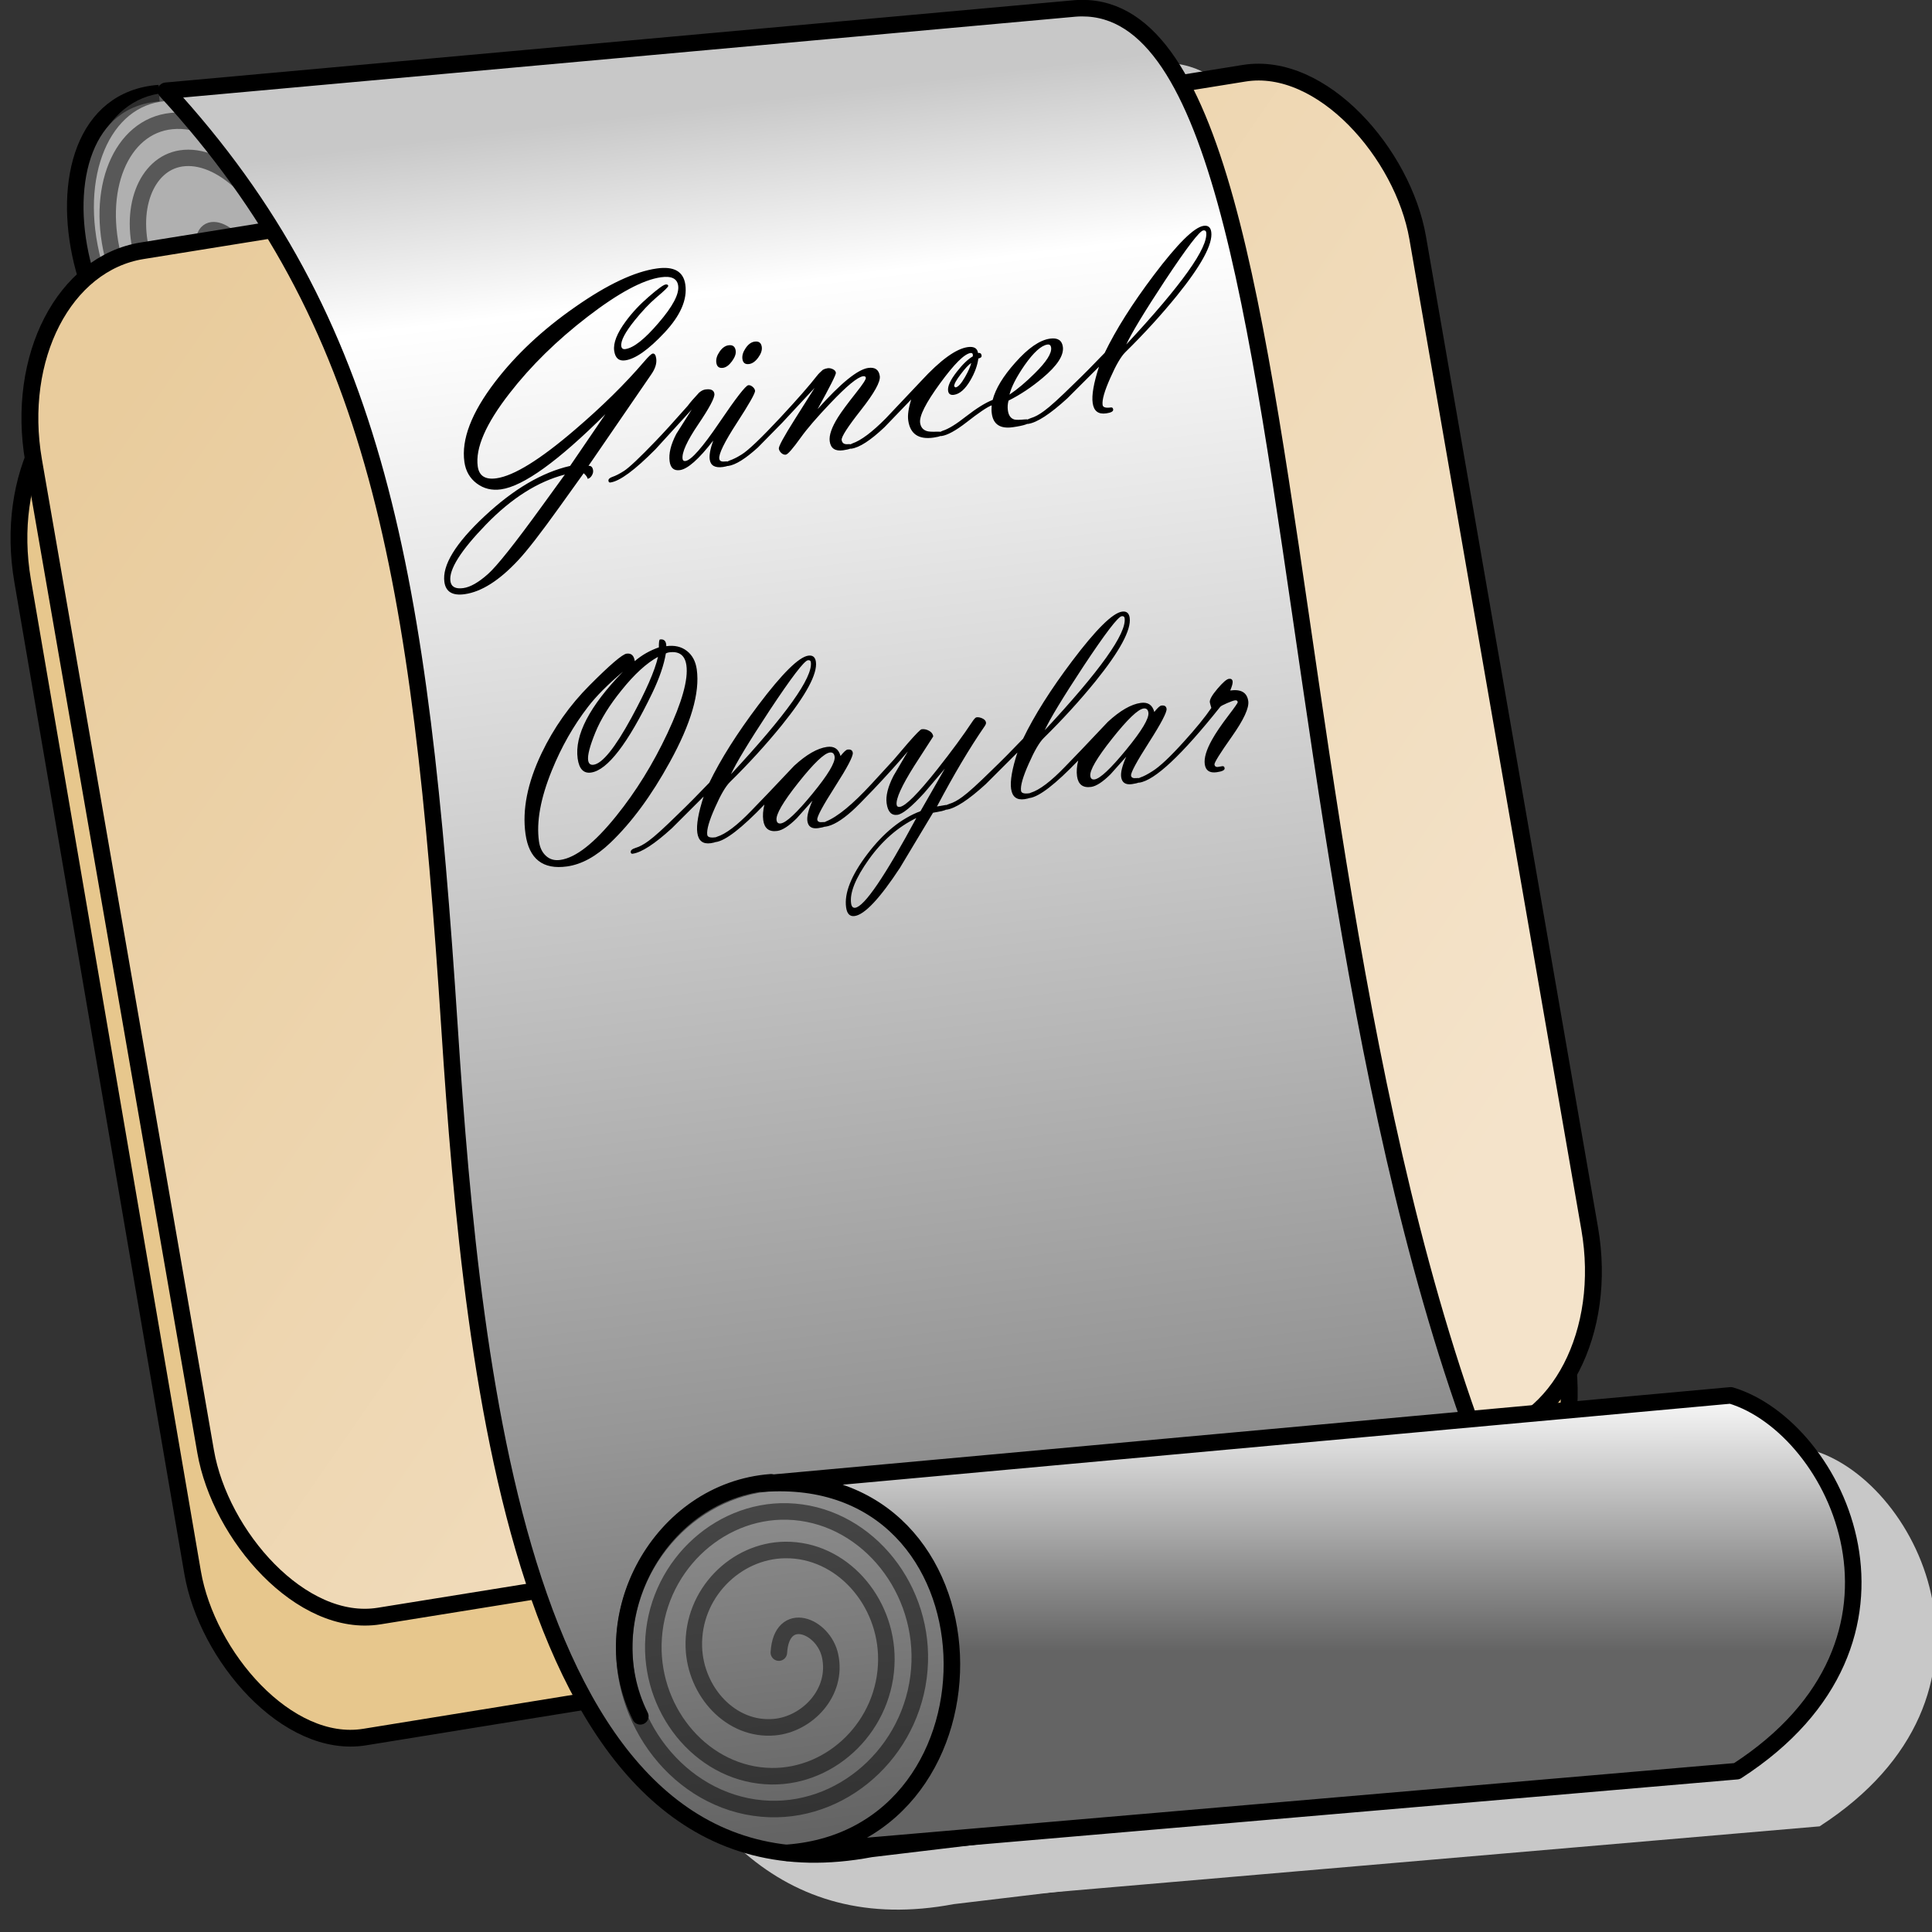 <?xml version="1.0" encoding="UTF-8" standalone="no"?>
<!-- Created with Inkscape (http://www.inkscape.org/) -->
<svg
   xmlns:dc="http://purl.org/dc/elements/1.1/"
   xmlns:cc="http://web.resource.org/cc/"
   xmlns:rdf="http://www.w3.org/1999/02/22-rdf-syntax-ns#"
   xmlns:svg="http://www.w3.org/2000/svg"
   xmlns="http://www.w3.org/2000/svg"
   xmlns:xlink="http://www.w3.org/1999/xlink"
   xmlns:sodipodi="http://sodipodi.sourceforge.net/DTD/sodipodi-0.dtd"
   xmlns:inkscape="http://www.inkscape.org/namespaces/inkscape"
   version="1.0"
   width="395"
   height="395"
   id="svg2047"
   sodipodi:version="0.32"
   inkscape:version="0.45.1"
   sodipodi:docname="VS_G_O.svg"
   inkscape:output_extension="org.inkscape.output.svg.inkscape"
   sodipodi:docbase="C:\Documents and Settings\pc\Belgelerim\Origami">
  <rect width="100%" height="100%" fill="#333333" stroke="none"/>
  <sodipodi:namedview
     inkscape:window-height="682"
     inkscape:window-width="1024"
     inkscape:pageshadow="2"
     inkscape:pageopacity="0.0"
     guidetolerance="10.0"
     gridtolerance="10.0"
     objecttolerance="10.0"
     borderopacity="1.0"
     bordercolor="#666666"
     pagecolor="#ffffff"
     id="base"
     width="395px"
     height="395px"
     inkscape:showpageshadow="false"
     inkscape:zoom="0.76165502"
     inkscape:cx="166.92932"
     inkscape:cy="207.92773"
     inkscape:window-x="0"
     inkscape:window-y="52"
     inkscape:current-layer="svg2047" />
  <defs
     id="defs3">
    <linearGradient
       id="linearGradient3446">
      <stop
         style="stop-color:#f4e3ca;stop-opacity:1"
         offset="0"
         id="stop3448" />
      <stop
         style="stop-color:#e9cc9d;stop-opacity:1"
         offset="1"
         id="stop3450" />
    </linearGradient>
    <linearGradient
       id="linearGradient2917">
      <stop
         style="stop-color:#0036d4;stop-opacity:1;"
         offset="0"
         id="stop2919" />
      <stop
         id="stop3165"
         offset="1"
         style="stop-color:#001b95;stop-opacity:1;" />
    </linearGradient>
    <linearGradient
       inkscape:collect="always"
       xlink:href="#linearGradient2917"
       id="linearGradient2335"
       gradientUnits="userSpaceOnUse"
       gradientTransform="matrix(2.049,-0.506,0.58,2.08,-647.129,-304.353)"
       x1="370.372"
       y1="344.233"
       x2="283.229"
       y2="259.176" />
    <linearGradient
       inkscape:collect="always"
       xlink:href="#linearGradient3446"
       id="linearGradient2362"
       gradientUnits="userSpaceOnUse"
       gradientTransform="matrix(3.053,6.2279176e-8,4.5126126e-8,3.053,-2383.408,666.996)"
       x1="870.859"
       y1="-140.094"
       x2="795.291"
       y2="-169.776" />
    <linearGradient
       id="linearGradient8150">
      <stop
         id="stop8152"
         offset="0"
         style="stop-color:#e5ddb5;stop-opacity:1;" />
      <stop
         style="stop-color:#d3cfa9;stop-opacity:0.498;"
         offset="0.5"
         id="stop9524" />
      <stop
         id="stop8154"
         offset="1"
         style="stop-color:#c1c19e;stop-opacity:0;" />
    </linearGradient>
    <radialGradient
       gradientTransform="matrix(1.837,-1.773,0.573,0.594,-274.339,424.107)"
       gradientUnits="userSpaceOnUse"
       xlink:href="#linearGradient2772"
       id="radialGradient2958"
       fy="186.437"
       fx="196.337"
       r="57.806"
       cy="186.437"
       cx="196.337" />
    <radialGradient
       gradientTransform="matrix(1.45,-0.95,0.292,0.445,-146.566,258.389)"
       gradientUnits="userSpaceOnUse"
       xlink:href="#linearGradient2772"
       id="radialGradient2956"
       fy="269.649"
       fx="119.723"
       r="71.064"
       cy="269.649"
       cx="119.723" />
    <radialGradient
       gradientTransform="matrix(0.682,-0.407,9.517416e-2,0.16,98.532,182.905)"
       gradientUnits="userSpaceOnUse"
       xlink:href="#linearGradient2819"
       id="radialGradient2954"
       fy="40.733"
       fx="282.988"
       r="110.102"
       cy="40.733"
       cx="282.988" />
    <radialGradient
       gradientTransform="matrix(1.193,-1.218,0.321,0.314,-94.046,401.405)"
       gradientUnits="userSpaceOnUse"
       xlink:href="#linearGradient2819"
       id="radialGradient2952"
       fy="109.503"
       fx="224.146"
       r="70.887"
       cy="109.503"
       cx="224.146" />
    <radialGradient
       gradientTransform="matrix(-0.242,-0.409,1.629,-0.964,238.445,289.053)"
       gradientUnits="userSpaceOnUse"
       xlink:href="#linearGradient2819"
       id="radialGradient2950"
       fy="70.836"
       fx="318.534"
       r="66.835"
       cy="70.836"
       cx="318.534" />
    <radialGradient
       gradientTransform="matrix(0.802,0.814,-2.864,2.82,451.746,-410.501)"
       gradientUnits="userSpaceOnUse"
       xlink:href="#linearGradient2772"
       id="radialGradient2948"
       fy="133.78"
       fx="190.253"
       r="42.904"
       cy="133.78"
       cx="190.253" />
    <radialGradient
       gradientTransform="matrix(1.46,0.293,-0.661,3.298,54.614,-468.735)"
       gradientUnits="userSpaceOnUse"
       xlink:href="#linearGradient2772"
       id="radialGradient2946"
       fy="189.075"
       fx="148.51"
       r="28.557"
       cy="189.075"
       cx="148.51" />
    <radialGradient
       spreadMethod="reflect"
       gradientTransform="matrix(0.941,0.338,-0.986,2.75,261.779,-483.428)"
       gradientUnits="userSpaceOnUse"
       xlink:href="#linearGradient2772"
       id="radialGradient2944"
       fy="264.088"
       fx="90.208"
       r="32.989"
       cy="264.088"
       cx="90.208" />
    <linearGradient
       gradientUnits="userSpaceOnUse"
       xlink:href="#linearGradient3343"
       id="linearGradient3705"
       y2="220.202"
       x2="86.394"
       y1="187.867"
       x1="58.968"
       gradientTransform="translate(-77.784,176.363)" />
    <linearGradient
       gradientTransform="translate(-71.308,170.87)"
       gradientUnits="userSpaceOnUse"
       xlink:href="#linearGradient3321"
       id="linearGradient3703"
       y2="38.089"
       x2="82.702"
       y1="-67.07"
       x1="-6.491" />
    <linearGradient
       gradientUnits="userSpaceOnUse"
       xlink:href="#linearGradient2889"
       id="linearGradient3199"
       y2="26.29"
       x2="263.83"
       y1="304.51"
       x1="92.604" />
    <linearGradient
       id="linearGradient3106">
      <stop
         id="stop3108"
         offset="0"
         style="stop-color:#969696;stop-opacity:1" />
      <stop
         id="stop3115"
         offset="0.732"
         style="stop-color:white;stop-opacity:1" />
      <stop
         id="stop3110"
         offset="1"
         style="stop-color:#c8c8c8;stop-opacity:1" />
    </linearGradient>
    <linearGradient
       id="linearGradient3065">
      <stop
         id="stop3067"
         offset="0"
         style="stop-color:#c8c8c8;stop-opacity:1" />
      <stop
         id="stop3069"
         offset="1"
         style="stop-color:#646464;stop-opacity:1" />
    </linearGradient>
    <linearGradient
       id="linearGradient3055">
      <stop
         id="stop3057"
         offset="0"
         style="stop-color:#d7d7d7;stop-opacity:1" />
      <stop
         id="stop3059"
         offset="1"
         style="stop-color:#c8c8c8;stop-opacity:1" />
    </linearGradient>
    <linearGradient
       id="linearGradient3041">
      <stop
         id="stop3043"
         offset="0"
         style="stop-color:#d7d7d7;stop-opacity:1" />
      <stop
         id="stop3045"
         offset="1"
         style="stop-color:white;stop-opacity:1" />
    </linearGradient>
    <linearGradient
       id="linearGradient2889">
      <stop
         id="stop2891"
         offset="0"
         style="stop-color:#a0a3e1;stop-opacity:1" />
      <stop
         id="stop2893"
         offset="1"
         style="stop-color:#dedcfa;stop-opacity:1" />
    </linearGradient>
    <linearGradient
       id="linearGradient2812">
      <stop
         id="stop2814"
         offset="0"
         style="stop-color:black;stop-opacity:1" />
      <stop
         id="stop2816"
         offset="1"
         style="stop-color:white;stop-opacity:0" />
    </linearGradient>
    <mask
       id="mask2799">
      <path
         id="use2796"
         style="fill:#e8e7fe;fill-opacity:1;fill-rule:evenodd;stroke:#000000;stroke-width:3.125;stroke-linecap:butt;stroke-linejoin:round;stroke-miterlimit:4;stroke-dasharray:none;stroke-opacity:1"
         d="M 168.994,144.763 C 168.994,144.763 214.493,156.633 246.145,148.72 C 277.796,140.807 309.448,103.221 309.448,103.221 C 309.448,103.221 344.067,191.252 348.023,221.914 C 351.98,252.577 350.002,289.174 327.252,311.923 C 304.502,334.673 255.672,325.408 232.297,302.032 C 218.414,288.149 204.602,261.479 192.733,233.783 C 180.863,206.088 168.005,143.774 168.994,144.763 z " />
    </mask>
    <mask
       id="mask2858">
      <path
         id="use2848"
         style="fill:#e8e7fe;fill-opacity:1;fill-rule:evenodd;stroke:#000000;stroke-width:3.125;stroke-linecap:butt;stroke-linejoin:miter;stroke-miterlimit:4;stroke-dasharray:none;stroke-opacity:1"
         d="M 100,24 C 100,24 88.5,66.5 134,76 C 179.5,85.5 217,67 217,67 C 217,67 211,163.464 196,192.464 C 181,221.464 141.5,254 118,254 C 94.5,254 76,238.5 70,223.5 C 64,208.5 60.5,128 71,102 C 78.203,84.164 73,78.5 82,49.5 C 87.643,31.316 100.5,23 100,24 z " />
    </mask>
    <linearGradient
       gradientUnits="userSpaceOnUse"
       xlink:href="#linearGradient2889"
       id="linearGradient2895"
       y2="26.29"
       x2="263.83"
       y1="304.51"
       x1="92.604" />
    <linearGradient
       gradientUnits="userSpaceOnUse"
       xlink:href="#linearGradient3041"
       id="linearGradient3047"
       y2="215.043"
       x2="340.825"
       y1="215.043"
       x1="24.042" />
    <linearGradient
       gradientTransform="translate(-218.932,-174.208)"
       gradientUnits="userSpaceOnUse"
       xlink:href="#linearGradient3041"
       id="linearGradient3051"
       y2="215.043"
       x2="340.825"
       y1="215.043"
       x1="24.042" />
    <linearGradient
       gradientTransform="translate(-0.5,6.75)"
       gradientUnits="userSpaceOnUse"
       xlink:href="#linearGradient3055"
       id="linearGradient3061"
       y2="137.499"
       x2="51.5"
       y1="197.354"
       x1="51.5" />
    <linearGradient
       gradientUnits="userSpaceOnUse"
       xlink:href="#linearGradient3065"
       id="linearGradient3071"
       y2="157"
       x2="371.5"
       y1="157"
       x1="58" />
    <linearGradient
       gradientUnits="userSpaceOnUse"
       xlink:href="#linearGradient3041"
       id="linearGradient3084"
       y2="215.043"
       x2="340.825"
       y1="215.043"
       x1="24.042" />
    <linearGradient
       gradientTransform="translate(-0.5,6.75)"
       gradientUnits="userSpaceOnUse"
       xlink:href="#linearGradient3055"
       id="linearGradient3086"
       y2="137.499"
       x2="51.5"
       y1="197.354"
       x1="51.5" />
    <linearGradient
       gradientUnits="userSpaceOnUse"
       xlink:href="#linearGradient3065"
       id="linearGradient3088"
       y2="157"
       x2="371.5"
       y1="157"
       x1="58" />
    <linearGradient
       gradientUnits="userSpaceOnUse"
       xlink:href="#linearGradient3041"
       id="linearGradient3108"
       y2="215.043"
       x2="340.825"
       y1="215.043"
       x1="24.042" />
    <linearGradient
       gradientTransform="translate(-0.5,6.75)"
       gradientUnits="userSpaceOnUse"
       xlink:href="#linearGradient3055"
       id="linearGradient3110"
       y2="137.499"
       x2="51.5"
       y1="197.354"
       x1="51.5" />
    <linearGradient
       gradientUnits="userSpaceOnUse"
       xlink:href="#linearGradient3065"
       id="linearGradient3112"
       y2="157"
       x2="371.5"
       y1="157"
       x1="58" />
    <linearGradient
       gradientUnits="userSpaceOnUse"
       xlink:href="#linearGradient3041"
       id="linearGradient3120"
       y2="215.043"
       x2="340.825"
       y1="215.043"
       x1="24.042" />
    <linearGradient
       gradientTransform="translate(-0.5,6.75)"
       gradientUnits="userSpaceOnUse"
       xlink:href="#linearGradient3055"
       id="linearGradient3122"
       y2="137.499"
       x2="51.5"
       y1="197.354"
       x1="51.5" />
    <linearGradient
       gradientUnits="userSpaceOnUse"
       xlink:href="#linearGradient3065"
       id="linearGradient3124"
       y2="157"
       x2="371.5"
       y1="157"
       x1="58" />
    <mask
       id="mask3114">
      <g
         id="g3073">
        <rect
           id="rect3039"
           style="opacity:1;fill:url(#linearGradient3120);fill-opacity:1;fill-rule:nonzero;stroke:none;stroke-width:15;stroke-linecap:round;stroke-linejoin:round;stroke-miterlimit:4;stroke-dasharray:none;stroke-dashoffset:0;stroke-opacity:1"
           y="198.073"
           x="24.042"
           height="33.941"
           width="316.784" />
        <rect
           id="rect3053"
           style="opacity:1;fill:url(#linearGradient3122);fill-opacity:1;fill-rule:nonzero;stroke:none;stroke-width:15;stroke-linecap:round;stroke-linejoin:round;stroke-miterlimit:4;stroke-dasharray:none;stroke-dashoffset:0;stroke-opacity:1"
           y="144.25"
           x="24"
           height="59.75"
           width="41" />
        <rect
           id="rect3063"
           style="opacity:1;fill:url(#linearGradient3124);fill-opacity:1;fill-rule:nonzero;stroke:none;stroke-width:15;stroke-linecap:round;stroke-linejoin:round;stroke-miterlimit:4;stroke-dasharray:none;stroke-dashoffset:0;stroke-opacity:1"
           y="118"
           x="58"
           height="78"
           width="313.5" />
      </g>
    </mask>
    <radialGradient
       gradientTransform="matrix(1.837,-1.773,0.573,0.594,-514.153,440.567)"
       gradientUnits="userSpaceOnUse"
       xlink:href="#linearGradient2772"
       id="radialGradient2953"
       fy="186.437"
       fx="196.337"
       r="57.806"
       cy="186.437"
       cx="196.337" />
    <radialGradient
       gradientTransform="matrix(1.45,-0.95,0.292,0.445,-386.38,274.849)"
       gradientUnits="userSpaceOnUse"
       xlink:href="#linearGradient2772"
       id="radialGradient2951"
       fy="269.649"
       fx="119.723"
       r="71.064"
       cy="269.649"
       cx="119.723" />
    <radialGradient
       gradientTransform="matrix(0.682,-0.407,9.517416e-2,0.16,-141.281,199.365)"
       gradientUnits="userSpaceOnUse"
       xlink:href="#linearGradient2819"
       id="radialGradient2949"
       fy="40.733"
       fx="282.988"
       r="110.102"
       cy="40.733"
       cx="282.988" />
    <radialGradient
       gradientTransform="matrix(1.193,-1.218,0.321,0.314,-333.86,417.865)"
       gradientUnits="userSpaceOnUse"
       xlink:href="#linearGradient2819"
       id="radialGradient2947"
       fy="109.503"
       fx="224.146"
       r="70.887"
       cy="109.503"
       cx="224.146" />
    <radialGradient
       gradientTransform="matrix(-0.242,-0.409,1.629,-0.964,-1.369,305.512)"
       gradientUnits="userSpaceOnUse"
       xlink:href="#linearGradient2819"
       id="radialGradient2945"
       fy="70.836"
       fx="318.534"
       r="66.835"
       cy="70.836"
       cx="318.534" />
    <radialGradient
       gradientTransform="matrix(0.802,0.814,-2.864,2.82,211.932,-394.041)"
       gradientUnits="userSpaceOnUse"
       xlink:href="#linearGradient2772"
       id="radialGradient2943"
       fy="133.78"
       fx="190.253"
       r="42.904"
       cy="133.78"
       cx="190.253" />
    <radialGradient
       gradientTransform="matrix(1.46,0.293,-0.661,3.298,-185.2,-452.275)"
       gradientUnits="userSpaceOnUse"
       xlink:href="#linearGradient2772"
       id="radialGradient2941"
       fy="189.075"
       fx="148.51"
       r="28.557"
       cy="189.075"
       cx="148.51" />
    <radialGradient
       spreadMethod="reflect"
       gradientTransform="matrix(0.941,0.338,-0.986,2.75,21.965,-466.968)"
       gradientUnits="userSpaceOnUse"
       xlink:href="#linearGradient2772"
       id="radialGradient2939"
       fy="264.088"
       fx="90.208"
       r="32.989"
       cy="264.088"
       cx="90.208" />
    <mask
       id="mask2918">
      <path
         id="path2901"
         style="fill:#ffffff;fill-opacity:1;fill-rule:evenodd;stroke:#ffffff;stroke-width:0.625;stroke-linecap:butt;stroke-linejoin:round;stroke-miterlimit:4;stroke-dasharray:none;stroke-opacity:1"
         d="M 58.75,323 C 111.494,297.64 143.767,271.468 165.25,246.25 C 142.088,229.68 148.893,230.973 169.75,239 C 179.563,242.777 196.5,243 215.5,211 C 230.086,186.434 243,176 243,176 C 226.58,177.836 197.967,172.667 247.25,167.375 C 268.44,141.349 294.856,118.807 319.75,95.25 C 271.649,114.854 288.808,93.974 328.625,87.625 C 355.192,51.283 403.995,31.754 457.625,15.875 C 420.612,17.186 380.065,15.711 364.125,33.625 L 364.375,25 C 328.411,33.945 243.46,64.798 241.123,71.533 C 239.328,76.707 233.421,88.265 230.428,99.199 C 229.499,92.562 229.708,85.241 231.136,77.19 C 206.054,88.567 159.711,123.214 157.685,131.461 C 156.513,136.231 153.467,172.577 156.094,188.736 C 147.436,175.317 146.242,158.504 144.707,141.848 C 135.888,150.807 99.657,165.386 106.42,235.759 C 98.928,227.455 100.416,214.162 98.288,202.878 C 74.276,233.484 53.094,278.867 54,324" />
    </mask>
    <mask
       id="mask2761">
      <path
         id="path2759"
         style="fill:#ffffff;fill-opacity:1;fill-rule:evenodd;stroke:#ffffff;stroke-width:1.25;stroke-linecap:butt;stroke-linejoin:miter;stroke-miterlimit:4;stroke-dasharray:none;stroke-opacity:1"
         d="M 281.5,87.25 C 163.117,181.455 64.983,280.997 11.688,391.75 L 15,391.75 C 15,391.75 21.5,382.25 26.25,378.25 C 31,374.25 45.5,364.5 45.5,364.5 C 45.5,364.5 57.983,326.622 83.792,289.853 C 109.602,253.083 145.664,218.081 153.089,210.303 C 160.513,202.525 176.125,185.75 176.125,185.75" />
    </mask>
    <linearGradient
       id="linearGradient2772">
      <stop
         id="stop2774"
         offset="0"
         style="stop-color:white;stop-opacity:1" />
      <stop
         id="stop2887"
         offset="0.169"
         style="stop-color:white;stop-opacity:1" />
      <stop
         id="stop2780"
         offset="0.361"
         style="stop-color:#ddd;stop-opacity:1" />
      <stop
         id="stop2889"
         offset="0.617"
         style="stop-color:#ccc;stop-opacity:1" />
      <stop
         id="stop2776"
         offset="1"
         style="stop-color:#ccc;stop-opacity:1" />
    </linearGradient>
    <linearGradient
       id="linearGradient2819">
      <stop
         id="stop2821"
         offset="0"
         style="stop-color:white;stop-opacity:1" />
      <stop
         id="stop2921"
         offset="0.411"
         style="stop-color:white;stop-opacity:1" />
      <stop
         id="stop2823"
         offset="1"
         style="stop-color:#ccc;stop-opacity:1" />
    </linearGradient>
    <linearGradient
       id="linearGradient3218">
      <stop
         id="stop3220"
         offset="0"
         style="stop-color:white;stop-opacity:1" />
      <stop
         id="stop3222"
         offset="1"
         style="stop-color:white;stop-opacity:0" />
    </linearGradient>
    <linearGradient
       id="linearGradient3321">
      <stop
         id="stop3323"
         offset="0"
         style="stop-color:#c8c8c8;stop-opacity:1;" />
      <stop
         id="stop3329"
         offset="0.107"
         style="stop-color:white;stop-opacity:1" />
      <stop
         id="stop3331"
         offset="0.761"
         style="stop-color:#969696;stop-opacity:1" />
      <stop
         id="stop3325"
         offset="1"
         style="stop-color:#646464;stop-opacity:1" />
    </linearGradient>
    <linearGradient
       id="linearGradient3343">
      <stop
         id="stop3345"
         offset="0"
         style="stop-color:#c8c8c8;stop-opacity:1" />
      <stop
         id="stop3347"
         offset="0.299"
         style="stop-color:white;stop-opacity:1" />
      <stop
         id="stop3349"
         offset="0.761"
         style="stop-color:#969696;stop-opacity:1" />
      <stop
         id="stop3351"
         offset="1"
         style="stop-color:#646464;stop-opacity:1" />
    </linearGradient>
    <linearGradient
       inkscape:collect="always"
       xlink:href="#linearGradient3343"
       id="linearGradient2667"
       gradientUnits="userSpaceOnUse"
       gradientTransform="matrix(1.078,0.914,-0.914,1.078,511.188,63.599)"
       x1="-63.856"
       y1="236.982"
       x2="-28.699"
       y2="278.433" />
    <linearGradient
       y2="192.73"
       x2="-403.219"
       y1="192.73"
       x1="-427.828"
       gradientTransform="matrix(1.196,0,0,1.196,82.882,-35.224)"
       gradientUnits="userSpaceOnUse"
       id="linearGradient11038"
       xlink:href="#linearGradient3525"
       inkscape:collect="always" />
    <radialGradient
       gradientUnits="userSpaceOnUse"
       gradientTransform="matrix(1,0,0,1.46,0,-140.29)"
       r="16.857"
       fy="305.074"
       fx="-216.627"
       cy="305.074"
       cx="-216.627"
       id="radialGradient8104"
       xlink:href="#linearGradient3525"
       inkscape:collect="always" />
    <linearGradient
       y2="160.622"
       x2="-87.941"
       y1="160.622"
       x1="-133.152"
       gradientTransform="translate(0.746,12.784)"
       gradientUnits="userSpaceOnUse"
       id="linearGradient6137"
       xlink:href="#linearGradient3525"
       inkscape:collect="always" />
    <linearGradient
       gradientTransform="translate(-0.592,11.298)"
       gradientUnits="userSpaceOnUse"
       y2="178.093"
       x2="-105.851"
       y1="127.538"
       x1="-102.387"
       id="linearGradient4193"
       xlink:href="#linearGradient3525"
       inkscape:collect="always" />
    <linearGradient
       y2="95.039"
       x2="-60.039"
       y1="95.039"
       x1="-90.977"
       gradientTransform="matrix(0.611,-0.222,0.222,0.611,-312.413,128.883)"
       gradientUnits="userSpaceOnUse"
       id="linearGradient9101"
       xlink:href="#linearGradient3525"
       inkscape:collect="always" />
    <linearGradient
       gradientTransform="matrix(0.611,-0.222,0.222,0.611,-300.513,144.112)"
       gradientUnits="userSpaceOnUse"
       y2="134.637"
       x2="-45.949"
       y1="177.44"
       x1="-45.949"
       id="linearGradient9079"
       xlink:href="#linearGradient3525"
       inkscape:collect="always" />
    <linearGradient
       gradientTransform="matrix(5.542,3.32,-4.164,6.008,1822.086,-2110.395)"
       y2="357.173"
       x2="14.581"
       y1="365.394"
       x1="24.404"
       gradientUnits="userSpaceOnUse"
       id="linearGradient2865"
       xlink:href="#linearGradient3525"
       inkscape:collect="always" />
    <linearGradient
       y2="357.173"
       x2="14.581"
       y1="365.394"
       x1="24.404"
       gradientTransform="matrix(5.542,3.32,-4.164,6.008,1939.229,-1890.395)"
       gradientUnits="userSpaceOnUse"
       id="linearGradient1955"
       xlink:href="#linearGradient3525"
       inkscape:collect="always" />
    <linearGradient
       gradientTransform="matrix(0.579,0.354,-0.351,0.583,520.705,-207.504)"
       gradientUnits="userSpaceOnUse"
       y2="451.375"
       x2="114.657"
       y1="524.233"
       x1="173.229"
       id="linearGradient3087"
       xlink:href="#linearGradient3525"
       inkscape:collect="always" />
    <linearGradient
       y2="150.759"
       x2="131.429"
       y1="62.271"
       x1="52.857"
       gradientUnits="userSpaceOnUse"
       id="linearGradient3021"
       xlink:href="#linearGradient2951"
       inkscape:collect="always" />
    <linearGradient
       y2="125.822"
       x2="171.429"
       y1="122.604"
       x1="27.143"
       gradientUnits="userSpaceOnUse"
       id="linearGradient3019"
       xlink:href="#linearGradient2959"
       inkscape:collect="always" />
    <linearGradient
       y2="150.759"
       x2="131.429"
       y1="62.271"
       x1="52.857"
       gradientUnits="userSpaceOnUse"
       id="linearGradient2973"
       xlink:href="#linearGradient2951"
       inkscape:collect="always" />
    <linearGradient
       y2="125.822"
       x2="171.429"
       y1="122.604"
       x1="27.143"
       gradientUnits="userSpaceOnUse"
       id="linearGradient2971"
       xlink:href="#linearGradient2959"
       inkscape:collect="always" />
    <linearGradient
       y2="125.822"
       x2="171.429"
       y1="122.604"
       x1="27.143"
       gradientUnits="userSpaceOnUse"
       id="linearGradient2965"
       xlink:href="#linearGradient2959"
       inkscape:collect="always" />
    <linearGradient
       y2="150.759"
       x2="131.429"
       y1="62.271"
       x1="52.857"
       gradientUnits="userSpaceOnUse"
       id="linearGradient2949"
       xlink:href="#linearGradient2951"
       inkscape:collect="always" />
    <linearGradient
       y2="125.822"
       x2="171.429"
       y1="122.604"
       x1="27.143"
       gradientUnits="userSpaceOnUse"
       id="linearGradient2947"
       xlink:href="#linearGradient2917"
       inkscape:collect="always" />
    <linearGradient
       gradientUnits="userSpaceOnUse"
       y2="150.759"
       x2="131.429"
       y1="62.271"
       x1="52.857"
       id="linearGradient2931"
       xlink:href="#linearGradient2925"
       inkscape:collect="always" />
    <linearGradient
       gradientUnits="userSpaceOnUse"
       y2="125.822"
       x2="171.429"
       y1="122.604"
       x1="27.143"
       id="linearGradient2923"
       xlink:href="#linearGradient2917"
       inkscape:collect="always" />
    <linearGradient
       id="linearGradient1977">
      <stop
         id="stop1979"
         offset="0"
         style="stop-color:#efefbd;stop-opacity:1;" />
      <stop
         id="stop1981"
         offset="1"
         style="stop-color:#d2c595;stop-opacity:1;" />
    </linearGradient>
    <linearGradient
       id="linearGradient9647">
      <stop
         id="stop9649"
         offset="0"
         style="stop-color:#d40000;stop-opacity:1;" />
      <stop
         id="stop9651"
         offset="1"
         style="stop-color:#570000;stop-opacity:1;" />
    </linearGradient>
    <linearGradient
       id="linearGradient2925">
      <stop
         id="stop2927"
         offset="0"
         style="stop-color:#fa2f52;stop-opacity:1;" />
      <stop
         id="stop2929"
         offset="1"
         style="stop-color:#f57d5a;stop-opacity:1;" />
    </linearGradient>
    <linearGradient
       id="linearGradient2951">
      <stop
         style="stop-color:#4aafff;stop-opacity:1;"
         offset="0"
         id="stop2953" />
      <stop
         style="stop-color:#7fe5e5;stop-opacity:1;"
         offset="1"
         id="stop2955" />
    </linearGradient>
    <linearGradient
       id="linearGradient2959">
      <stop
         style="stop-color:#5500af;stop-opacity:1;"
         offset="0"
         id="stop2961" />
      <stop
         style="stop-color:#000052;stop-opacity:1;"
         offset="1"
         id="stop2963" />
    </linearGradient>
    <linearGradient
       id="linearGradient3025">
      <stop
         id="stop3027"
         offset="0"
         style="stop-color:#4aaf6d;stop-opacity:1;" />
      <stop
         id="stop3029"
         offset="1"
         style="stop-color:#6af297;stop-opacity:1;" />
    </linearGradient>
    <linearGradient
       id="linearGradient3033">
      <stop
         id="stop3035"
         offset="0"
         style="stop-color:#557567;stop-opacity:1;" />
      <stop
         id="stop3037"
         offset="1"
         style="stop-color:#002d17;stop-opacity:1;" />
    </linearGradient>
    <linearGradient
       id="linearGradient9626">
      <stop
         id="stop9628"
         offset="0"
         style="stop-color:#f4e3ca;stop-opacity:1;" />
      <stop
         id="stop9630"
         offset="1"
         style="stop-color:#e9cc9d;stop-opacity:1;" />
    </linearGradient>
    <linearGradient
       id="linearGradient3525">
      <stop
         id="stop3527"
         offset="0"
         style="stop-color:#006;stop-opacity:1;" />
      <stop
         id="stop3529"
         offset="1"
         style="stop-color:#00004f;stop-opacity:1;" />
    </linearGradient>
    <linearGradient
       inkscape:collect="always"
       xlink:href="#linearGradient3321"
       id="linearGradient10695"
       x1="172.558"
       y1="18.449"
       x2="214.592"
       y2="368.84"
       gradientUnits="userSpaceOnUse" />
    <linearGradient
       inkscape:collect="always"
       xlink:href="#linearGradient3446"
       id="linearGradient10705"
       gradientUnits="userSpaceOnUse"
       gradientTransform="matrix(3.165,-4.1117431e-3,-4.3702932e-3,3.165,-2500.602,677.119)"
       x1="865.049"
       y1="-123.358"
       x2="793.018"
       y2="-193.298" />
    <linearGradient
       inkscape:collect="always"
       xlink:href="#linearGradient3446"
       id="linearGradient10740"
       gradientUnits="userSpaceOnUse"
       gradientTransform="matrix(3.165,-4.1117431e-3,-4.3702932e-3,3.165,-2492.643,666.224)"
       x1="865.049"
       y1="-123.358"
       x2="793.018"
       y2="-193.298" />
    <linearGradient
       inkscape:collect="always"
       xlink:href="#linearGradient3321"
       id="linearGradient10742"
       gradientUnits="userSpaceOnUse"
       x1="172.558"
       y1="18.449"
       x2="214.592"
       y2="368.84"
       gradientTransform="translate(6,-12)" />
    <linearGradient
       inkscape:collect="always"
       xlink:href="#linearGradient3343"
       id="linearGradient10744"
       gradientUnits="userSpaceOnUse"
       gradientTransform="matrix(1.078,0.914,-0.914,1.078,517.188,51.599)"
       x1="-63.856"
       y1="236.982"
       x2="-28.699"
       y2="278.433" />
  </defs>
  <g
     transform="matrix(1.312,-9.8456832e-2,9.0437418e-2,1.387,-273.716,169.622)"
     style="opacity:0.3"
     id="g2962" />
  <g
     transform="matrix(1.312,-9.8456832e-2,9.0437418e-2,1.387,234.47,175.717)"
     style="opacity:0.3;fill:#cacaca;fill-opacity:1;stroke:none"
     id="g2671" />
  <g
     id="g10717"
     transform="translate(-6,12)">
    <g
       style="fill:#c8c8c8;fill-opacity:1"
       transform="matrix(0.997,-7.4810524e-2,6.9735212e-2,1.07,-480.244,22.671)"
       id="g3658">
      <path
         d="M 535.024,33.289 C 504.127,33.289 513.679,95.021 548.113,94.91 L 645.486,94.91"
         style="fill:#c8c8c8;fill-opacity:1;fill-rule:evenodd;stroke:none;stroke-width:3.266;stroke-linecap:butt;stroke-linejoin:miter;stroke-miterlimit:4;stroke-dasharray:none;stroke-opacity:1"
         id="path2673" />
      <path
         d="M 542.39,65.299 C 540.782,57.059 547.679,59.808 550.023,65.496 C 552.822,72.288 549.787,78.493 545.125,79.316 C 538.959,80.404 531.972,73.318 529.738,64.974 C 527.065,54.989 531.448,46.546 538.629,46.019 C 546.834,45.417 555.765,54.701 558.393,65.711 C 561.316,77.958 555.857,88.176 546.923,88.533 C 537.162,88.922 526.665,77.888 523.708,64.819 C 520.518,50.72 526.86,39.021 537.216,38.779 C 548.281,38.52 560.115,51.036 563.362,65.839 C 566.805,81.54 559.703,94.531 548.123,94.687 C 535.914,94.851 522.899,81.033 519.39,64.707 C 515.709,47.577 523.488,33.428 536.155,33.341 C 536.654,33.338 537.157,33.355 537.663,33.394"
         style="opacity:0.5;fill:#c8c8c8;fill-opacity:1;fill-rule:nonzero;stroke:none;stroke-width:3.234;stroke-linecap:round;stroke-linejoin:miter;stroke-miterlimit:4;stroke-dasharray:none;stroke-opacity:1"
         id="path2675" />
      <path
         d="M 536.475,32.941 C 576.75,79.959 581.876,128.436 581.876,215.384 C 581.876,283.406 585.483,384.835 656.874,377.36 L 816.822,370.772 C 737.69,268.022 781.358,30.25 723.076,30.25 L 536.475,32.941 z "
         style="fill:#c8c8c8;fill-opacity:1;fill-rule:evenodd;stroke:none;stroke-width:3.266;stroke-linecap:butt;stroke-linejoin:round;stroke-miterlimit:4;stroke-dasharray:none;stroke-opacity:1"
         id="path2677"
         sodipodi:nodetypes="cscccc" />
      <path
         d="M 639.807,376.903 L 834.628,374.922 C 877.733,352.893 859.721,310.987 838.383,303.368 L 639.68,306.352 C 689.746,306.352 686.383,376.903 639.807,376.903 z "
         style="fill:#c8c8c8;fill-opacity:1;fill-rule:evenodd;stroke:none;stroke-width:3.266;stroke-linecap:butt;stroke-linejoin:round;stroke-miterlimit:4;stroke-dasharray:none;stroke-opacity:1"
         id="path2679" />
      <path
         d="M 640.751,338.702 C 641.878,330.401 650.248,334.154 651.168,340.075 C 652.267,347.146 645.579,352.74 638.834,352.822 C 629.914,352.932 623.176,344.926 623.483,336.426 C 623.851,326.256 633.298,318.683 643.387,319.279 C 654.916,319.96 663.437,330.414 662.592,341.581 C 661.652,354 650.005,363.141 637.574,362.107 C 623.993,360.978 614.026,348.571 615.253,335.342 C 616.577,321.071 630.038,310.619 644.377,311.985 C 659.699,313.445 670.904,327.506 669.373,342.474 C 667.75,358.35 652.72,369.946 636.733,368.307 C 619.876,366.579 607.574,351.061 609.361,334.565 C 611.236,317.255 627.665,304.632 645.121,306.507 C 645.808,306.581 646.492,306.676 647.173,306.792"
         style="opacity:0.5;fill:#c8c8c8;fill-opacity:1;fill-rule:evenodd;stroke:none;stroke-width:3.266;stroke-linecap:round;stroke-linejoin:miter;stroke-miterlimit:4;stroke-dasharray:none;stroke-opacity:1"
         id="path2681" />
      <path
         d="M 641.421,306.204 C 618.744,306.204 602.899,329.293 611.641,348.846"
         style="fill:#c8c8c8;fill-opacity:1;fill-rule:evenodd;stroke:none;stroke-width:3.266;stroke-linecap:round;stroke-linejoin:miter;stroke-miterlimit:4;stroke-dasharray:none;stroke-opacity:1"
         id="path2683" />
    </g>
    <path
       id="path3306"
       style="fill:#b0b0b0;fill-opacity:1;fill-rule:evenodd;stroke:#000000;stroke-width:3.382;stroke-linecap:butt;stroke-linejoin:miter;stroke-miterlimit:4;stroke-dasharray:none;stroke-opacity:1"
       d="M 38.501,7.039 C 7.689,9.351 21.52,74.68 55.852,71.985 L 152.959,64.7" />
    <path
       id="path3308"
       style="opacity:0.5;fill:#b0b0b0;fill-opacity:1;fill-rule:nonzero;stroke:#000000;stroke-width:3.349;stroke-linecap:round;stroke-linejoin:miter;stroke-miterlimit:4;stroke-dasharray:none;stroke-opacity:1"
       d="M 48.08,40.734 C 45.902,32.039 52.971,34.463 55.706,40.373 C 58.971,47.431 56.377,54.296 51.784,55.525 C 45.711,57.15 38.25,50.092 35.44,41.332 C 32.078,30.85 35.86,21.49 42.984,20.389 C 51.126,19.131 60.679,28.395 64.068,39.978 C 67.837,52.86 63.105,64.201 54.221,65.251 C 44.514,66.398 33.276,55.378 29.416,41.617 C 25.251,26.773 30.76,13.782 41.071,12.748 C 52.087,11.644 64.762,24.149 69.032,39.743 C 73.561,56.282 67.384,70.712 55.847,71.745 C 43.683,72.834 29.74,59.024 25.102,41.821 C 20.236,23.77 27.007,8.051 39.633,7.01 C 40.13,6.969 40.633,6.95 41.141,6.954" />
    <g
       transform="translate(14,6)"
       id="g10701">
      <rect
         width="284.419"
         height="283.329"
         rx="28.985"
         ry="38.857"
         x="-20.348"
         y="60.005"
         transform="matrix(0.987,-0.16,0.169,0.986,0,0)"
         style="fill:#e7c78d;fill-opacity:1;fill-rule:nonzero;stroke:#000000;stroke-width:3.427;stroke-linecap:round;stroke-linejoin:round;stroke-miterlimit:4;stroke-dasharray:none;stroke-dashoffset:0;stroke-opacity:1"
         id="rect3418" />
      <rect
         width="286.702"
         height="283.384"
         rx="29.218"
         ry="38.865"
         x="-14.149"
         y="36.207"
         transform="matrix(0.987,-0.159,0.171,0.985,0,0)"
         style="fill:url(#linearGradient10740);fill-opacity:1;fill-rule:nonzero;stroke:#000000;stroke-width:3.441;stroke-linecap:round;stroke-linejoin:round;stroke-miterlimit:4;stroke-dasharray:none;stroke-dashoffset:0;stroke-opacity:1"
         id="rect3436" />
    </g>
    <path
       sodipodi:nodetypes="cscccc"
       id="path3302"
       style="fill:url(#linearGradient10742);fill-opacity:1;fill-rule:evenodd;stroke:#000000;stroke-width:3.382;stroke-linecap:butt;stroke-linejoin:round;stroke-miterlimit:4;stroke-dasharray:none;stroke-opacity:1"
       d="M 39.925,6.558 C 83.368,53.847 91.86,105.326 97.924,198.347 C 102.667,271.12 113.338,379.363 184.012,366.024 L 343.062,347.01 C 256.982,243.005 283.949,-14.64 225.827,-10.28 L 39.925,6.558 z " />
    <path
       id="path3304"
       style="fill:url(#linearGradient10744);fill-opacity:1;fill-rule:evenodd;stroke:#000000;stroke-width:3.382;stroke-linecap:butt;stroke-linejoin:round;stroke-miterlimit:4;stroke-dasharray:none;stroke-opacity:1"
       d="M 166.959,366.812 L 361.109,350.119 C 402.56,323.326 381.675,279.841 359.863,273.286 L 161.913,291.344 C 211.842,287.598 213.408,363.328 166.959,366.812 z " />
    <path
       id="use3310"
       style="opacity:0.5;fill:none;fill-opacity:0.75;fill-rule:evenodd;stroke:#000000;stroke-width:3.382;stroke-linecap:round;stroke-linejoin:miter;stroke-miterlimit:4;stroke-dasharray:none;stroke-opacity:1"
       d="M 165.237,325.873 C 165.782,316.908 174.391,320.296 175.721,326.562 C 177.31,334.045 171.031,340.53 164.31,341.123 C 155.422,341.907 148.144,333.846 147.858,324.73 C 147.516,313.821 156.409,305.013 166.512,304.896 C 178.056,304.762 187.284,315.309 187.219,327.319 C 187.148,340.676 176.17,351.327 163.701,351.151 C 150.079,350.958 139.274,338.43 139.575,324.185 C 139.9,308.819 152.595,296.63 166.99,297.019 C 182.372,297.434 194.527,311.64 194.044,327.767 C 193.532,344.873 179.352,358.404 163.294,357.846 C 146.363,357.258 133.013,341.577 133.644,323.795 C 134.307,305.136 149.811,290.403 167.35,291.102 C 168.04,291.13 168.729,291.181 169.417,291.254" />
    <path
       id="path3707"
       style="fill:none;fill-opacity:0.75;fill-rule:evenodd;stroke:#000000;stroke-width:3.382;stroke-linecap:round;stroke-linejoin:miter;stroke-miterlimit:4;stroke-dasharray:none;stroke-opacity:1"
       d="M 163.639,291.055 C 141.024,292.752 126.833,318.638 136.915,338.903" />
    <path
       transform="matrix(0.834,-0.117,0.117,0.834,256.693,-69.307)"
       style="font-size:72px;font-style:normal;font-variant:normal;font-weight:normal;font-stretch:normal;text-align:start;line-height:125%;writing-mode:lr-tb;text-anchor:start;font-family:Vladimir Script"
       d="M -178.469,157.871 C -177.836,157.918 -177.52,158.328 -177.52,159.101 C -177.52,159.523 -177.684,159.933 -178.012,160.332 C -178.34,160.73 -178.703,160.941 -179.102,160.964 C -179.148,160.519 -179.406,160.027 -179.875,159.488 L -187.012,166.976 C -192.262,172.484 -196.094,176.211 -198.508,178.156 C -203.758,182.421 -208.445,184.554 -212.57,184.554 C -215.547,184.554 -217.035,183.347 -217.035,180.933 C -217.035,176.855 -213.08,172.039 -205.17,166.484 C -197.26,160.929 -189.836,157.859 -182.898,157.273 L -172.668,146.023 C -185.606,155.726 -194.816,160.578 -200.301,160.578 C -202.551,160.578 -204.426,159.834 -205.926,158.345 C -207.426,156.857 -208.176,154.988 -208.176,152.738 C -208.176,147.23 -204.813,141.16 -198.086,134.527 C -192.109,128.644 -184.832,123.535 -176.254,119.199 C -167.77,114.886 -160.809,112.73 -155.371,112.73 C -151.176,112.73 -149.078,114.347 -149.078,117.582 C -149.078,121.238 -151.287,124.847 -155.705,128.41 C -160.123,131.972 -163.586,133.754 -166.094,133.754 C -167.641,133.754 -168.414,132.863 -168.414,131.082 C -168.414,129.183 -167.16,126.957 -164.652,124.402 C -162.824,122.527 -160.727,120.828 -158.359,119.304 C -155.875,117.687 -154.363,116.879 -153.824,116.879 C -153.426,116.879 -153.227,117.019 -153.227,117.3 C -153.227,117.535 -154.328,118.343 -156.531,119.726 C -158.336,120.875 -160.316,122.457 -162.473,124.472 C -165.191,127.027 -166.551,128.937 -166.551,130.203 C -166.551,130.765 -166.258,131.047 -165.672,131.046 C -163.656,131.047 -160.703,129.324 -156.812,125.879 C -152.828,122.386 -150.836,119.621 -150.836,117.582 C -150.836,115.847 -152.113,114.98 -154.668,114.98 C -159.098,114.98 -165.42,117.312 -173.635,121.976 C -181.85,126.64 -188.969,131.902 -194.992,137.761 C -201.742,144.3 -205.117,149.808 -205.117,154.285 C -205.117,156.605 -203.758,157.765 -201.039,157.765 C -196.75,157.765 -189.906,154.754 -180.508,148.73 C -173.172,144.043 -166.867,139.367 -161.594,134.703 C -160.352,133.601 -159.566,133.05 -159.238,133.05 C -158.793,133.05 -158.57,133.484 -158.57,134.351 C -158.57,135.57 -159.168,136.812 -160.363,138.078 L -178.469,157.871 z M -184.445,159.171 C -191.195,159.945 -198.068,163.056 -205.064,168.505 C -212.061,173.955 -215.559,178.097 -215.559,180.933 C -215.559,182.339 -214.598,183.043 -212.676,183.043 C -210.965,183.043 -208.844,182.199 -206.312,180.511 C -203.898,178.918 -198.789,174.066 -190.984,165.957 L -184.445,159.171 z M -147.637,156.007 C -151.715,159.992 -154.715,161.984 -156.637,161.984 C -158.09,161.984 -158.816,161.175 -158.816,159.558 C -158.816,157.66 -157.973,155.527 -156.285,153.16 L -151.75,147.816 L -161.805,156.148 C -167.477,160.461 -171.461,162.617 -173.758,162.617 C -174.039,162.617 -174.18,162.464 -174.18,162.16 C -174.18,161.761 -173.84,161.492 -173.16,161.351 C -172.293,161.187 -171.273,160.836 -170.102,160.296 C -168.742,159.664 -165.871,157.625 -161.488,154.179 C -159.473,152.609 -156.508,150.148 -152.594,146.796 C -151.938,146.117 -150.883,145.191 -149.43,144.019 C -148.844,143.644 -148.305,143.457 -147.812,143.457 C -146.453,143.457 -145.773,143.902 -145.773,144.793 C -145.773,145.707 -147.414,147.98 -150.695,151.613 C -153.977,155.246 -155.617,157.836 -155.617,159.382 C -155.617,159.781 -155.406,159.98 -154.984,159.98 C -153.578,159.98 -150.449,157.296 -145.598,151.929 C -140.746,146.562 -137.992,143.879 -137.336,143.879 C -137.008,143.879 -136.686,144.048 -136.369,144.388 C -136.053,144.728 -135.895,145.074 -135.895,145.425 C -135.895,145.988 -137.711,148.361 -141.344,152.545 C -144.977,156.728 -146.793,159.406 -146.793,160.578 C -146.793,161.117 -146.395,161.398 -145.598,161.421 C -144.801,161.445 -144.402,161.644 -144.402,162.019 C -144.402,162.464 -144.988,162.687 -146.16,162.687 C -148.129,162.687 -149.113,161.937 -149.113,160.437 C -149.113,159.359 -148.621,157.882 -147.637,156.007 L -147.637,156.007 z M -136.422,138.816 C -137.383,138.816 -137.863,138.336 -137.863,137.375 C -137.863,136.554 -137.482,135.722 -136.721,134.879 C -135.959,134.035 -135.168,133.613 -134.348,133.613 C -133.316,133.613 -132.801,134.117 -132.801,135.125 C -132.801,135.921 -133.205,136.736 -134.014,137.568 C -134.822,138.4 -135.625,138.816 -136.422,138.816 L -136.422,138.816 z M -142.82,138.851 C -143.781,138.851 -144.262,138.359 -144.262,137.375 C -144.262,136.531 -143.881,135.693 -143.119,134.861 C -142.357,134.029 -141.566,133.613 -140.746,133.613 C -139.715,133.613 -139.199,134.129 -139.199,135.16 C -139.199,135.91 -139.615,136.713 -140.447,137.568 C -141.279,138.423 -142.07,138.851 -142.82,138.851 L -142.82,138.851 z M -121.48,151.964 C -115.035,146.504 -110.512,143.773 -107.91,143.773 C -106.246,143.773 -105.414,144.558 -105.414,146.129 C -105.414,147.511 -107.301,150.013 -111.074,153.634 C -114.848,157.255 -116.734,159.441 -116.734,160.191 C -116.734,160.941 -116.313,161.345 -115.469,161.404 C -114.625,161.462 -114.203,161.668 -114.203,162.019 C -114.203,162.488 -115.047,162.722 -116.734,162.722 C -118.68,162.722 -119.652,161.855 -119.652,160.121 C -119.652,158.668 -118.715,156.828 -116.84,154.601 C -115.879,153.453 -114.145,151.683 -111.637,149.293 C -109.762,147.511 -108.824,146.433 -108.824,146.058 C -108.824,145.754 -109.035,145.601 -109.457,145.601 C -110.793,145.601 -113.699,147.382 -118.176,150.945 C -121.902,153.898 -124.668,156.324 -126.473,158.222 C -128.77,160.636 -130.164,161.843 -130.656,161.843 C -131.031,161.843 -131.371,161.662 -131.676,161.298 C -131.98,160.935 -132.133,160.554 -132.133,160.156 C -132.133,159.617 -130.516,157.437 -127.281,153.617 L -121.48,146.761 L -130.48,154.074 L -137.125,159.171 C -140.5,161.468 -143.09,162.617 -144.895,162.617 C -145.199,162.617 -145.352,162.476 -145.352,162.195 C -145.352,161.773 -145.023,161.492 -144.367,161.351 C -143.477,161.187 -142.434,160.836 -141.238,160.296 C -139.527,159.546 -136.035,157.039 -130.762,152.773 C -126.027,148.929 -122.617,145.988 -120.531,143.949 C -120.18,143.597 -119.629,143.175 -118.879,142.683 C -118.504,142.543 -118.105,142.472 -117.684,142.472 C -117.285,142.472 -116.881,142.607 -116.471,142.877 C -116.061,143.146 -115.855,143.468 -115.855,143.843 C -115.855,144.265 -117.73,146.972 -121.48,151.964 L -121.48,151.964 z M -98.664,152.808 L -106.012,158.574 C -109.809,161.269 -112.703,162.617 -114.695,162.617 C -114.977,162.617 -115.117,162.476 -115.117,162.195 C -115.117,161.773 -114.836,161.504 -114.273,161.386 C -112.094,160.964 -109.141,159.336 -105.414,156.5 L -95.641,148.695 C -90.297,144.312 -86.184,142.121 -83.301,142.121 C -81.777,142.121 -81.016,142.707 -81.016,143.879 C -80.5,143.879 -80.242,144.113 -80.242,144.582 C -80.242,144.98 -80.535,145.191 -81.121,145.214 C -81.59,146.879 -82.469,148.531 -83.758,150.171 C -85.305,152.14 -86.793,153.125 -88.223,153.125 C -89.066,153.125 -89.488,152.738 -89.488,151.964 C -89.488,150.863 -88.574,149.433 -86.746,147.675 C -85.129,146.105 -83.676,145.05 -82.387,144.511 L -82.316,144.125 C -82.316,143.796 -82.48,143.632 -82.809,143.632 C -84.332,143.632 -87.127,145.73 -91.193,149.925 C -95.26,154.121 -97.293,157.05 -97.293,158.714 C -97.293,159.769 -96.848,160.507 -95.957,160.929 C -95.512,161.14 -94.68,161.304 -93.461,161.421 C -92.57,161.515 -92.125,161.714 -92.125,162.019 C -92.125,162.488 -92.945,162.722 -94.586,162.722 C -98.242,162.722 -100.07,161.058 -100.07,157.73 C -100.07,156.464 -99.602,154.824 -98.664,152.808 L -98.664,152.808 z M -82.984,146.058 C -83.664,146.363 -84.625,147.136 -85.867,148.379 C -87.203,149.691 -87.871,150.605 -87.871,151.121 L -87.59,151.402 C -86.957,151.402 -86.078,150.675 -84.953,149.222 C -83.992,147.98 -83.336,146.925 -82.984,146.058 L -82.984,146.058 z M -79.504,156.921 C -80.676,157.203 -82.879,158.281 -86.113,160.156 C -88.973,161.796 -91.141,162.617 -92.617,162.617 C -92.898,162.617 -93.039,162.464 -93.039,162.16 C -93.039,161.738 -92.734,161.48 -92.125,161.386 C -90.695,161.152 -88.68,160.273 -86.078,158.75 C -83.219,157.109 -80.887,156.078 -79.082,155.656 C -78.004,153.054 -75.777,150.324 -72.402,147.464 C -68.816,144.394 -65.758,142.859 -63.227,142.859 C -61.352,142.859 -60.414,143.656 -60.414,145.25 C -60.414,147.336 -62.395,149.609 -66.355,152.07 C -69.262,153.898 -72.238,155.328 -75.285,156.359 C -75.613,157.109 -75.777,157.894 -75.777,158.714 C -75.777,159.933 -75.355,160.73 -74.512,161.105 C -74.09,161.269 -73.293,161.375 -72.121,161.421 C -71.277,161.445 -70.855,161.644 -70.855,162.019 C -70.855,162.605 -72.297,162.898 -75.18,162.898 C -78.227,162.898 -79.75,161.574 -79.75,158.925 C -79.75,158.316 -79.668,157.648 -79.504,156.921 L -79.504,156.921 z M -74.863,154.953 C -72.707,153.898 -70.434,152.468 -68.043,150.664 C -64.855,148.296 -63.262,146.421 -63.262,145.039 C -63.262,144.476 -63.52,144.195 -64.035,144.195 C -65.559,144.195 -67.633,145.601 -70.258,148.414 C -72.602,150.968 -74.137,153.148 -74.863,154.953 L -74.863,154.953 z M -52.398,151.261 L -61.082,157.8 C -65.77,161.011 -69.203,162.617 -71.383,162.617 C -71.664,162.617 -71.805,162.476 -71.805,162.195 C -71.805,161.75 -71.371,161.457 -70.504,161.316 C -69.52,161.175 -68.383,160.754 -67.094,160.05 C -65.547,159.23 -62.91,157.437 -59.184,154.671 C -56.465,152.703 -53.594,150.523 -50.57,148.132 C -47.078,142.906 -42.273,137.234 -36.156,131.117 C -29.359,124.32 -24.801,120.922 -22.48,120.921 C -21.402,120.922 -20.863,121.496 -20.863,122.644 C -20.863,125.597 -24.332,130.32 -31.27,136.812 C -35.652,140.89 -40.422,144.839 -45.578,148.66 C -46.773,149.55 -48.262,151.437 -50.043,154.32 C -51.895,157.273 -52.82,159.359 -52.82,160.578 C -52.82,161.164 -52.176,161.457 -50.887,161.457 C -50.582,161.457 -50.43,161.644 -50.43,162.019 C -50.43,162.488 -51.039,162.722 -52.258,162.722 C -54.18,162.722 -55.141,161.738 -55.141,159.769 C -55.141,157.847 -54.227,155.011 -52.398,151.261 L -52.398,151.261 z M -22.727,122.011 C -23.641,122.011 -27.262,125.586 -33.59,132.734 C -39.613,139.578 -43.445,144.277 -45.086,146.832 C -29.758,134.386 -22.094,126.3 -22.094,122.574 C -22.094,122.199 -22.305,122.011 -22.727,122.011 L -22.727,122.011 z M -165.848,203.855 C -163.856,203.855 -162.268,204.459 -161.084,205.666 C -159.9,206.873 -159.309,208.472 -159.309,210.464 C -159.309,216.183 -162.52,223.32 -168.941,231.875 C -174.473,239.281 -180.121,245.058 -185.887,249.207 C -189.824,252.043 -193.574,253.461 -197.137,253.461 C -203.066,253.461 -206.031,250.39 -206.031,244.25 C -206.031,238.32 -203.84,232.039 -199.457,225.406 C -195.66,219.687 -191.031,214.765 -185.57,210.64 C -179.992,206.422 -176.688,204.312 -175.656,204.312 C -174.508,204.312 -173.934,205.004 -173.934,206.386 C -172.035,205.168 -169.949,204.336 -167.676,203.89 C -167.512,202.648 -167.336,202.027 -167.148,202.027 C -166.117,202.027 -165.684,202.636 -165.848,203.855 L -165.848,203.855 z M -166.199,205.578 C -167.043,208.273 -168.578,211.297 -170.805,214.648 C -178.398,226.015 -184.199,231.699 -188.207,231.699 C -190.035,231.699 -190.949,230.433 -190.949,227.902 C -190.949,222.16 -186.344,215.703 -177.133,208.531 C -181.164,211.062 -184.352,213.476 -186.695,215.773 C -190.844,219.828 -194.465,224.527 -197.559,229.871 C -201.215,236.175 -203.043,241.707 -203.043,246.464 C -203.043,247.964 -202.668,249.183 -201.918,250.121 C -201.121,251.152 -199.996,251.668 -198.543,251.668 C -194.746,251.668 -189.766,248.773 -183.602,242.984 C -178.047,237.781 -173.02,231.734 -168.52,224.843 C -163.949,217.836 -161.664,212.597 -161.664,209.129 C -161.664,206.668 -162.906,205.437 -165.391,205.437 C -165.672,205.437 -165.941,205.484 -166.199,205.578 L -166.199,205.578 z M -168.203,206.14 C -171.18,207.265 -174.473,209.527 -178.082,212.925 C -181.481,216.089 -184.064,219.195 -185.834,222.242 C -187.604,225.289 -188.488,227.421 -188.488,228.64 C -188.488,229.484 -188.102,229.906 -187.328,229.906 C -185.172,229.906 -181.621,226.578 -176.676,219.921 C -172.246,213.945 -169.422,209.351 -168.203,206.14 L -168.203,206.14 z M -161.945,241.261 L -170.629,247.8 C -175.316,251.011 -178.75,252.617 -180.93,252.617 C -181.211,252.617 -181.352,252.476 -181.352,252.195 C -181.352,251.75 -180.918,251.457 -180.051,251.316 C -179.066,251.175 -177.93,250.754 -176.641,250.05 C -175.094,249.23 -172.457,247.437 -168.73,244.671 C -166.012,242.703 -163.141,240.523 -160.117,238.132 C -156.625,232.906 -151.82,227.234 -145.703,221.117 C -138.906,214.32 -134.348,210.922 -132.027,210.921 C -130.949,210.922 -130.41,211.496 -130.41,212.644 C -130.41,215.597 -133.879,220.32 -140.816,226.812 C -145.199,230.89 -149.969,234.839 -155.125,238.66 C -156.32,239.55 -157.809,241.437 -159.59,244.32 C -161.441,247.273 -162.367,249.359 -162.367,250.578 C -162.367,251.164 -161.723,251.457 -160.434,251.457 C -160.129,251.457 -159.977,251.644 -159.977,252.019 C -159.977,252.488 -160.586,252.722 -161.805,252.722 C -163.727,252.722 -164.688,251.738 -164.688,249.769 C -164.688,247.847 -163.773,245.011 -161.945,241.261 L -161.945,241.261 z M -132.273,212.011 C -133.188,212.011 -136.809,215.586 -143.137,222.734 C -149.16,229.578 -152.992,234.277 -154.633,236.832 C -139.305,224.386 -131.641,216.3 -131.641,212.574 C -131.641,212.199 -131.852,212.011 -132.273,212.011 L -132.273,212.011 z M -147.602,245.234 C -153.859,250.156 -158.172,252.617 -160.539,252.617 C -160.82,252.617 -160.961,252.464 -160.961,252.16 C -160.961,251.738 -160.68,251.48 -160.117,251.386 C -157.914,251.035 -154.867,249.336 -150.977,246.289 L -146.441,242.738 L -139.164,236.937 C -135.836,234.64 -132.988,233.492 -130.621,233.492 C -128.863,233.492 -127.879,234.371 -127.668,236.129 C -126.754,235.261 -126.121,234.828 -125.77,234.828 C -124.996,234.828 -124.609,235.144 -124.609,235.777 C -124.609,236.597 -126.408,239.105 -130.006,243.3 C -133.604,247.496 -135.402,249.945 -135.402,250.648 C -135.402,251.14 -135.016,251.398 -134.242,251.421 C -133.469,251.445 -133.082,251.644 -133.082,252.019 C -133.082,252.488 -133.879,252.722 -135.473,252.722 C -137.043,252.722 -137.828,252.031 -137.828,250.648 C -137.828,249.546 -137.195,247.976 -135.93,245.937 L -140.289,249.629 C -142.422,251.222 -144.121,252.019 -145.387,252.019 C -147.402,252.019 -148.41,251 -148.41,248.961 C -148.41,247.836 -148.141,246.593 -147.602,245.234 L -147.602,245.234 z M -130.129,234.933 C -131.512,234.933 -134.371,236.996 -138.707,241.121 C -143.043,245.246 -145.211,248 -145.211,249.382 C -145.211,250.015 -144.906,250.332 -144.297,250.332 C -142.961,250.332 -140.096,248.31 -135.701,244.267 C -131.307,240.224 -129.109,237.5 -129.109,236.093 C -129.109,235.32 -129.449,234.933 -130.129,234.933 L -130.129,234.933 z M -106.188,251.527 L -104.008,251.457 C -103.703,251.457 -103.551,251.644 -103.551,252.019 C -103.551,252.441 -104.09,252.699 -105.168,252.793 L -107.348,252.898 L -117.156,265.027 C -123.039,271.73 -127.211,275.082 -129.672,275.082 C -130.844,275.082 -131.43,274.296 -131.43,272.726 C -131.43,269.234 -129.127,265.197 -124.521,260.615 C -119.916,256.033 -115.176,253.191 -110.301,252.089 L -103.023,242.703 L -108.789,247.836 C -112.305,250.742 -114.695,252.195 -115.961,252.195 C -117.438,252.195 -118.176,251.152 -118.176,249.066 C -118.176,247.261 -117.32,245.14 -115.609,242.703 L -111.32,237.289 C -114.086,239.75 -117.262,242.41 -120.848,245.269 C -123.777,247.589 -125.758,249.089 -126.789,249.769 C -129.625,251.668 -131.922,252.617 -133.68,252.617 C -133.961,252.617 -134.102,252.464 -134.102,252.16 C -134.102,251.761 -133.867,251.504 -133.398,251.386 C -130.445,250.66 -126.367,248.164 -121.164,243.898 L -115.012,238.836 L -111.039,235.32 C -108.813,233.398 -107.559,232.437 -107.277,232.437 C -106.668,232.437 -106.088,232.642 -105.537,233.052 C -104.986,233.463 -104.711,233.961 -104.711,234.546 L -110.266,240.98 C -113.969,245.363 -115.82,248.281 -115.82,249.734 C -115.82,250.156 -115.586,250.367 -115.117,250.367 C -113.711,250.367 -110.277,247.765 -104.816,242.562 C -100.809,238.742 -97.48,235.332 -94.832,232.332 C -94.293,231.722 -93.906,231.418 -93.672,231.418 C -93.227,231.418 -92.764,231.576 -92.283,231.892 C -91.803,232.209 -91.563,232.578 -91.562,233 C -91.563,233.234 -91.715,233.515 -92.02,233.843 C -96.332,238.531 -101.055,244.425 -106.188,251.527 L -106.188,251.527 z M -111.531,253.601 C -116.242,255.125 -120.514,257.908 -124.346,261.951 C -128.178,265.994 -130.094,269.316 -130.094,271.918 C -130.094,272.714 -129.812,273.113 -129.25,273.113 C -127,273.113 -121.094,266.609 -111.531,253.601 L -111.531,253.601 z M -85.023,241.261 L -93.707,247.8 C -98.395,251.011 -101.828,252.617 -104.008,252.617 C -104.289,252.617 -104.43,252.476 -104.43,252.195 C -104.43,251.75 -103.996,251.457 -103.129,251.316 C -102.145,251.175 -101.008,250.754 -99.719,250.05 C -98.172,249.23 -95.535,247.437 -91.809,244.671 C -89.09,242.703 -86.219,240.523 -83.195,238.132 C -79.703,232.906 -74.898,227.234 -68.781,221.117 C -61.984,214.32 -57.426,210.922 -55.105,210.921 C -54.027,210.922 -53.488,211.496 -53.488,212.644 C -53.488,215.597 -56.957,220.32 -63.895,226.812 C -68.277,230.89 -73.047,234.839 -78.203,238.66 C -79.398,239.55 -80.887,241.437 -82.668,244.32 C -84.52,247.273 -85.445,249.359 -85.445,250.578 C -85.445,251.164 -84.801,251.457 -83.512,251.457 C -83.207,251.457 -83.055,251.644 -83.055,252.019 C -83.055,252.488 -83.664,252.722 -84.883,252.722 C -86.805,252.722 -87.766,251.738 -87.766,249.769 C -87.766,247.847 -86.852,245.011 -85.023,241.261 L -85.023,241.261 z M -55.352,212.011 C -56.266,212.011 -59.887,215.586 -66.215,222.734 C -72.238,229.578 -76.07,234.277 -77.711,236.832 C -62.383,224.386 -54.719,216.3 -54.719,212.574 C -54.719,212.199 -54.93,212.011 -55.352,212.011 L -55.352,212.011 z M -70.68,245.234 C -76.937,250.156 -81.25,252.617 -83.617,252.617 C -83.898,252.617 -84.039,252.464 -84.039,252.16 C -84.039,251.738 -83.758,251.48 -83.195,251.386 C -80.992,251.035 -77.945,249.336 -74.055,246.289 L -69.52,242.738 L -62.242,236.937 C -58.914,234.64 -56.066,233.492 -53.699,233.492 C -51.941,233.492 -50.957,234.371 -50.746,236.129 C -49.832,235.261 -49.199,234.828 -48.848,234.828 C -48.074,234.828 -47.688,235.144 -47.688,235.777 C -47.688,236.597 -49.486,239.105 -53.084,243.3 C -56.682,247.496 -58.48,249.945 -58.48,250.648 C -58.48,251.14 -58.094,251.398 -57.32,251.421 C -56.547,251.445 -56.16,251.644 -56.16,252.019 C -56.16,252.488 -56.957,252.722 -58.551,252.722 C -60.121,252.722 -60.906,252.031 -60.906,250.648 C -60.906,249.546 -60.273,247.976 -59.008,245.937 L -63.367,249.629 C -65.5,251.222 -67.199,252.019 -68.465,252.019 C -70.48,252.019 -71.488,251 -71.488,248.961 C -71.488,247.836 -71.219,246.593 -70.68,245.234 L -70.68,245.234 z M -53.207,234.933 C -54.59,234.933 -57.449,236.996 -61.785,241.121 C -66.121,245.246 -68.289,248 -68.289,249.382 C -68.289,250.015 -67.984,250.332 -67.375,250.332 C -66.039,250.332 -63.174,248.31 -58.779,244.267 C -54.385,240.224 -52.188,237.5 -52.188,236.093 C -52.188,235.32 -52.527,234.933 -53.207,234.933 L -53.207,234.933 z M -36.895,237.078 C -37.012,236.304 -37.07,235.836 -37.07,235.671 C -37.07,235.039 -36.314,234.048 -34.803,232.701 C -33.291,231.353 -32.254,230.679 -31.691,230.679 C -31.152,230.679 -30.883,230.925 -30.883,231.418 C -30.883,231.839 -31.176,232.543 -31.762,233.527 C -29.113,233.527 -27.789,234.582 -27.789,236.691 C -27.789,238.355 -29.5,241.009 -32.922,244.654 C -36.344,248.298 -38.055,250.343 -38.055,250.789 C -38.055,251.211 -37.832,251.445 -37.387,251.492 L -36.227,251.457 C -35.898,251.457 -35.734,251.644 -35.734,252.019 C -35.734,252.488 -36.414,252.722 -37.773,252.722 C -39.508,252.722 -40.375,251.949 -40.375,250.402 C -40.375,248.879 -39.508,246.98 -37.773,244.707 C -36.695,243.277 -35.09,241.507 -32.957,239.398 C -31.223,237.687 -30.355,236.75 -30.355,236.586 C -30.355,236.234 -30.555,236.058 -30.953,236.058 C -31.305,236.058 -31.973,236.193 -32.957,236.462 C -33.941,236.732 -34.527,236.949 -34.715,237.113 C -45.613,247.449 -52.961,252.617 -56.758,252.617 C -57.039,252.617 -57.18,252.464 -57.18,252.16 C -57.18,251.761 -56.863,251.504 -56.23,251.386 C -55.457,251.246 -54.437,250.882 -53.172,250.296 C -51.273,249.453 -48.438,247.449 -44.664,244.285 C -41.313,241.496 -38.723,239.093 -36.895,237.078 L -36.895,237.078 z "
       id="flowRoot10707" />
  </g>
</svg>
